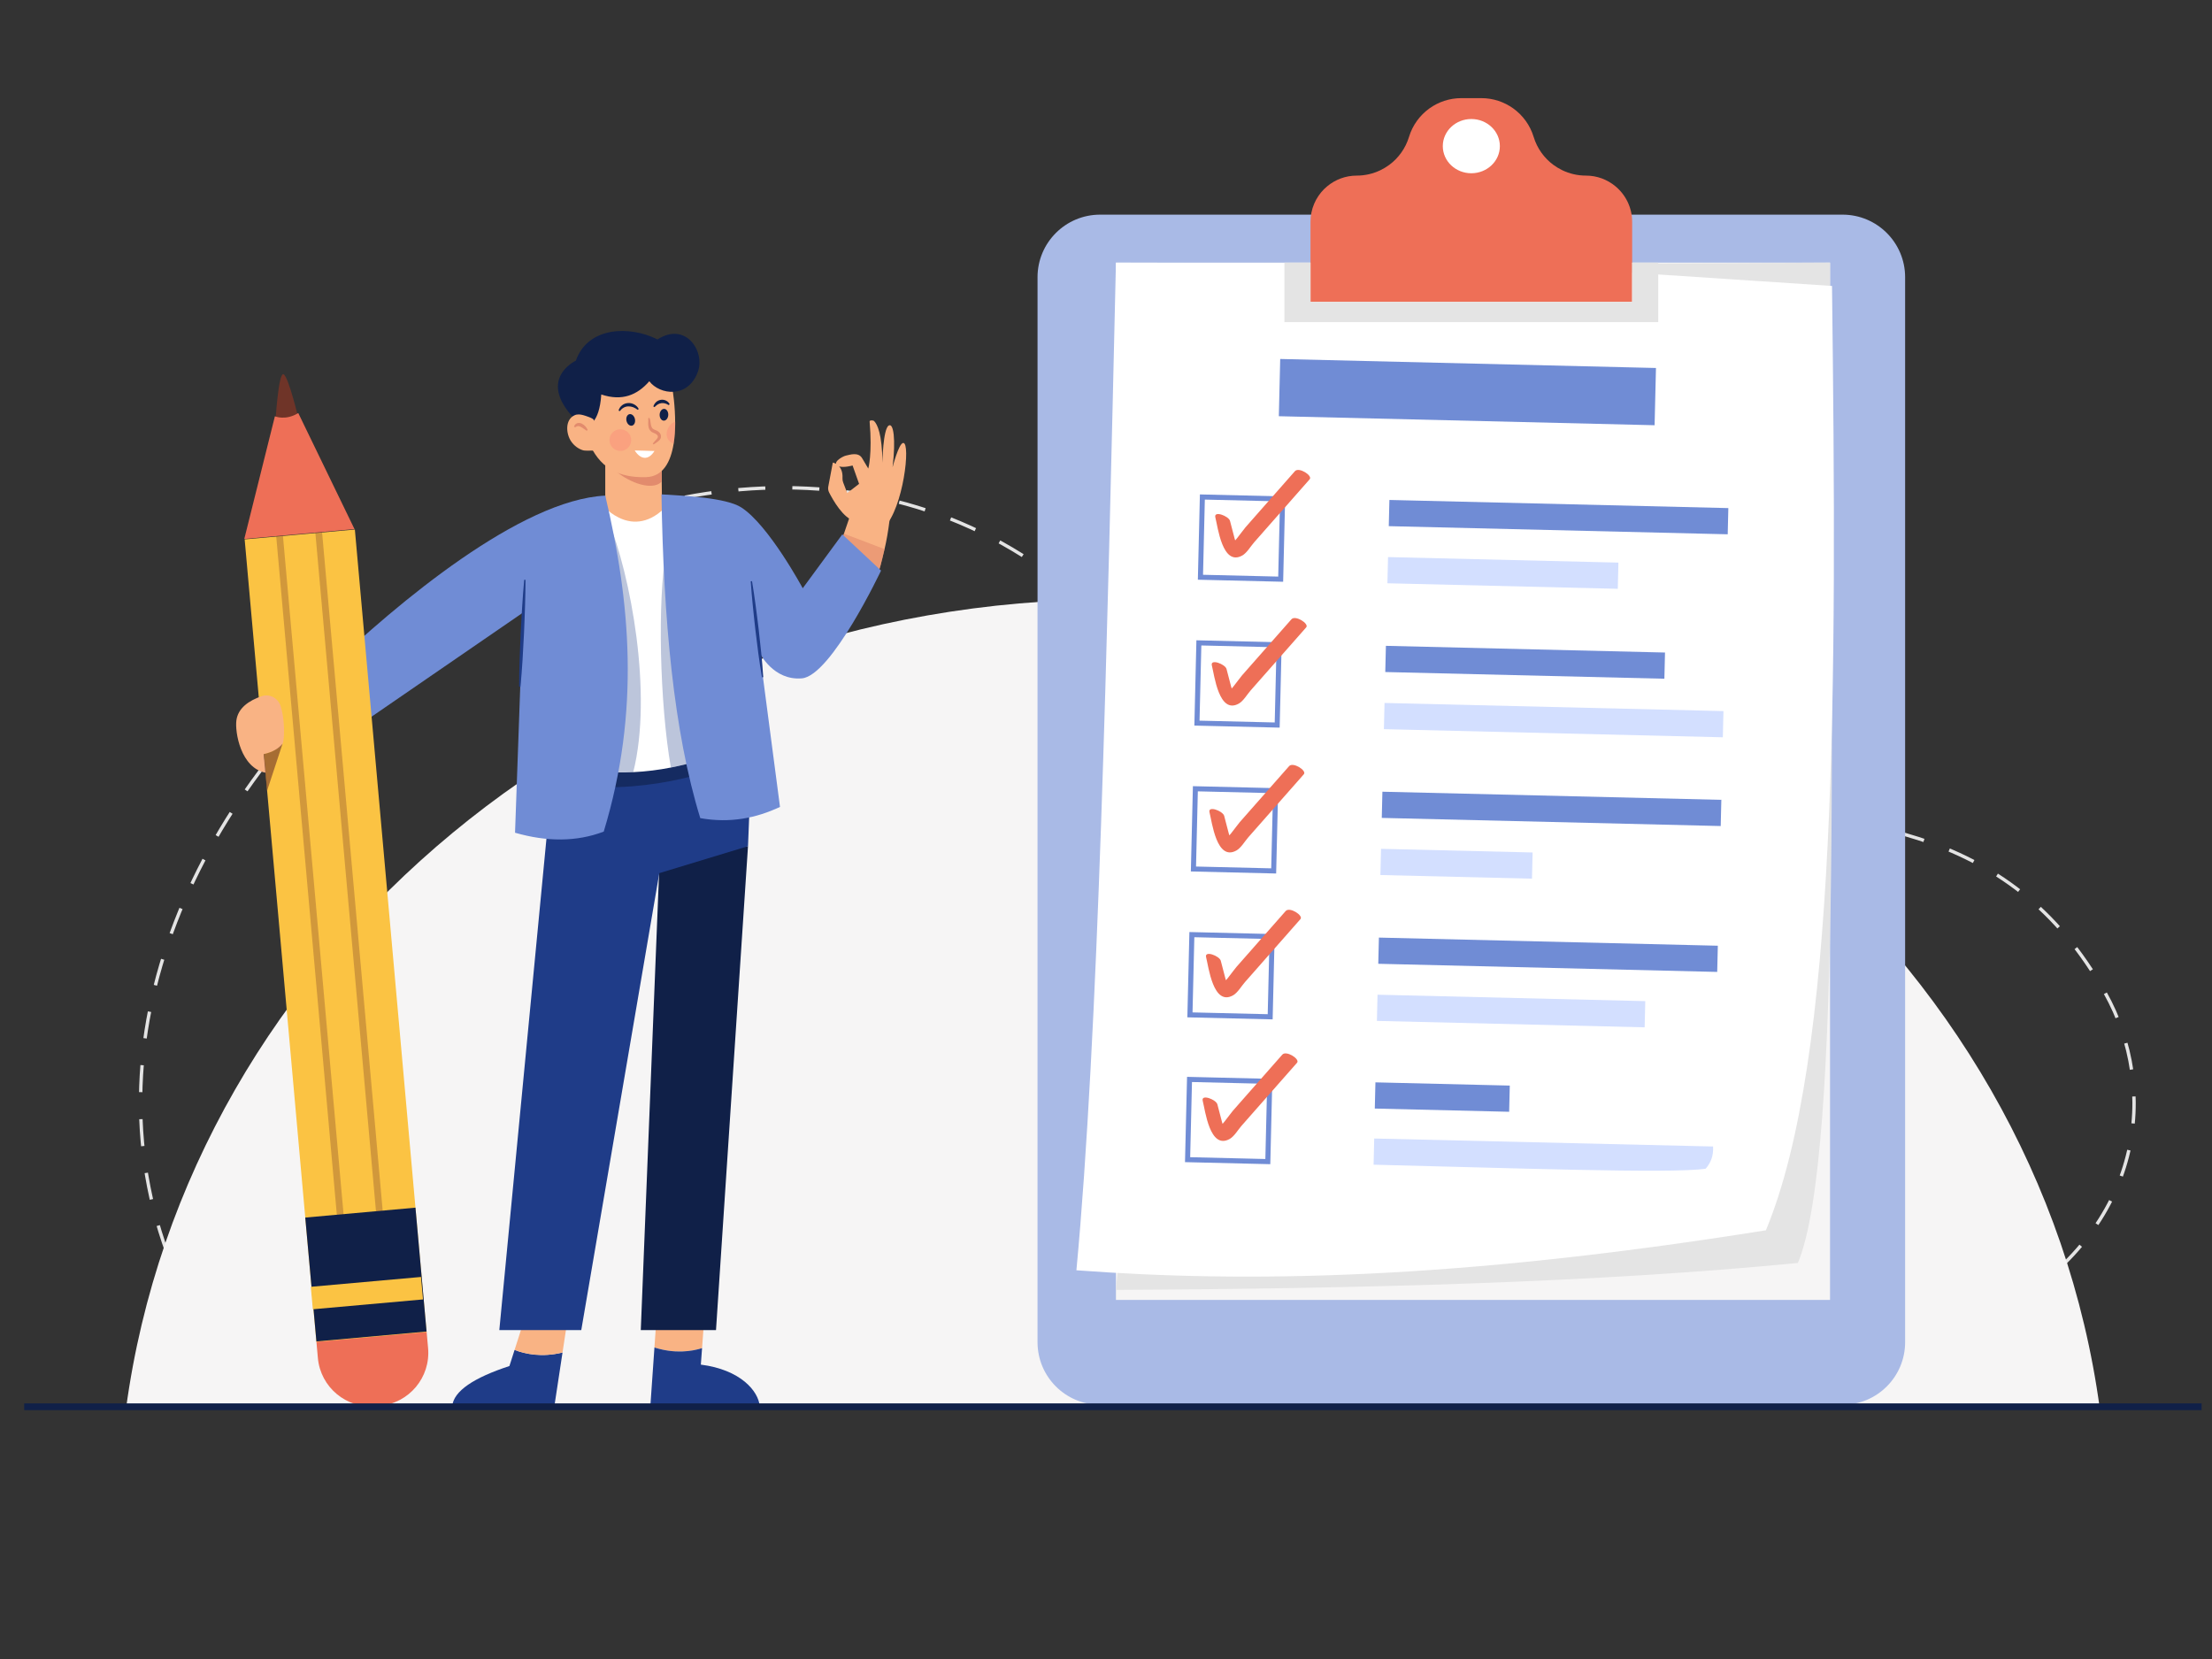 <?xml version="1.0" encoding="utf-8"?>
<!-- Generator: Adobe Illustrator 17.0.0, SVG Export Plug-In . SVG Version: 6.00 Build 0)  -->
<!DOCTYPE svg PUBLIC "-//W3C//DTD SVG 1.0//EN" "http://www.w3.org/TR/2001/REC-SVG-20010904/DTD/svg10.dtd">
<svg version="1.0" id="Слой_1" xmlns:x="http://ns.adobe.com/Extensibility/1.0/" xmlns:i="http://ns.adobe.com/AdobeIllustrator/10.0/" xmlns:graph="http://ns.adobe.com/Graphs/1.0/"
	 xmlns="http://www.w3.org/2000/svg" xmlns:xlink="http://www.w3.org/1999/xlink" x="0px" y="0px" width="640px" height="480px"
	 viewBox="0 0 640 480" enable-background="new 0 0 640 480" xml:space="preserve">
<rect x="0" y="0" width="640" height="480" fill="#333333" stroke="none"/>
<g>
	<g>
		<g>
			<path fill="none" stroke="#E4E4E4" stroke-width="0.975" stroke-miterlimit="10" stroke-dasharray="7.818,7.818" d="
				M609.154,287.386c30.52,54.615-13.643,161.771-293.732,87.3c-140.432-37.339-245.33,46.775-266.946-11.937
				C-1.874,225.991,203.751,67.792,318.095,178.239C422.612,279.192,553.606,187.984,609.154,287.386z"/>
		</g>
		<path fill="#F6F5F5" d="M607.546,407.604H36.454C54.327,275.556,175.343,173.416,322,173.416
			C468.647,173.416,589.673,275.556,607.546,407.604z"/>
	</g>
	<g>
		<path fill="#A9BAE6" d="M533.103,406.443H318.298c-10.001,0-18.108-8.107-18.108-18.108V80.212
			c0-10.001,8.107-18.108,18.108-18.108h214.805c10.001,0,18.108,8.107,18.108,18.108v308.123
			C551.211,398.336,543.104,406.443,533.103,406.443z"/>
		<g>
			<g>
				<rect x="322.877" y="75.982" fill="#F6F5F5" width="206.609" height="300.125"/>
				<path fill="#E4E4E4" d="M529.486,75.983c0.064,117.032,3.843,258.18-9.303,289.431c-57.903,5.642-125.703,7.452-197.309,7.789
					l27.219-296.315L529.486,75.983z"/>
				<path fill="#FFFFFF" d="M510.929,355.957c-90.251,14.444-150.57,15.206-199.492,11.573c6.34-67.487,8.881-179.6,11.438-291.533
					l108.754,0.241l98.427,6.497C531.49,198.91,531.647,306.223,510.929,355.957z"/>
			</g>
			<g>
				
					<rect x="370.141" y="104.937" transform="matrix(1 0.024 -0.024 1 2.781 -9.957)" fill="#708CD5" width="108.719" height="16.56"/>
				<g>
					<g>
						<g>
							
								<rect x="401.853" y="145.576" transform="matrix(1 0.024 -0.024 1 3.639 -10.567)" fill="#708CD5" width="98.064" height="7.58"/>
							
								<rect x="401.469" y="161.729" transform="matrix(1 0.024 -0.024 1 4.015 -10.184)" fill="#D3DFFF" width="66.656" height="7.58"/>
						</g>
						<g>
							
								<rect x="347.579" y="143.866" transform="matrix(1 0.024 -0.024 1 3.757 -8.408)" fill="#FFFFFF" stroke="#708CD5" stroke-width="1.462" stroke-miterlimit="10" width="23.215" height="23.215"/>
							<g>
								<path fill="#EE6F57" d="M351.638,149.703c0.716,2.743,2.04,14.234,7.794,11.021c1.327-0.741,2.451-2.7,3.443-3.827
									c1.784-2.026,3.569-4.052,5.353-6.078c3.569-4.052,7.138-8.104,10.706-12.156c0.915-1.038-3.124-3.643-4.272-2.339
									c-3.172,3.602-6.345,7.203-9.517,10.805c-1.586,1.801-3.172,3.602-4.758,5.403c-1.101,1.25-3.646,5.281-5.28,5.638
									c0.888,0.287,1.776,0.574,2.664,0.861c0.628,0.515-0.538-3.135-0.564-3.235c-0.443-1.695-0.885-3.39-1.328-5.084
									C355.515,149.312,351.096,147.629,351.638,149.703L351.638,149.703z"/>
							</g>
						</g>
					</g>
					<g>
						<g>
							
								<rect x="400.862" y="187.567" transform="matrix(1 0.024 -0.024 1 4.625 -10.329)" fill="#708CD5" width="80.754" height="7.58"/>
							
								<rect x="400.471" y="204.294" transform="matrix(1 0.024 -0.024 1 5.02 -10.518)" fill="#D3DFFF" width="98.064" height="7.58"/>
						</g>
						<g>
							
								<rect x="346.586" y="186.061" transform="matrix(1 0.024 -0.024 1 4.75 -8.373)" fill="#FFFFFF" stroke="#708CD5" stroke-width="1.462" stroke-miterlimit="10" width="23.215" height="23.215"/>
							<g>
								<path fill="#EE6F57" d="M350.629,192.553c0.716,2.743,2.04,14.234,7.794,11.021c1.327-0.741,2.451-2.7,3.443-3.827
									c1.784-2.026,3.569-4.052,5.353-6.078c3.569-4.052,7.138-8.104,10.706-12.156c0.915-1.038-3.124-3.643-4.272-2.339
									c-3.172,3.602-6.345,7.203-9.517,10.805c-1.586,1.801-3.172,3.602-4.758,5.403c-1.101,1.25-3.646,5.281-5.279,5.638
									c0.888,0.287,1.776,0.574,2.664,0.861c0.628,0.515-0.538-3.135-0.564-3.235c-0.443-1.695-0.885-3.39-1.328-5.084
									C354.506,192.161,350.088,190.478,350.629,192.553L350.629,192.553z"/>
							</g>
						</g>
					</g>
					<g>
						<g>
							
								<rect x="399.867" y="229.966" transform="matrix(1 0.024 -0.024 1 5.624 -10.497)" fill="#708CD5" width="98.064" height="7.58"/>
							
								<rect x="399.486" y="245.851" transform="matrix(1 0.024 -0.024 1 5.99 -9.846)" fill="#D3DFFF" width="43.856" height="7.58"/>
						</g>
						<g>
							
								<rect x="345.593" y="228.256" transform="matrix(1 0.024 -0.024 1 5.742 -8.338)" fill="#FFFFFF" stroke="#708CD5" stroke-width="1.462" stroke-miterlimit="10" width="23.215" height="23.215"/>
							<g>
								<path fill="#EE6F57" d="M349.951,235.047c0.716,2.743,2.04,14.234,7.794,11.021c1.327-0.741,2.451-2.7,3.443-3.827
									c1.784-2.026,3.569-4.052,5.353-6.078c3.569-4.052,7.138-8.104,10.706-12.156c0.915-1.038-3.124-3.643-4.272-2.339
									c-3.172,3.602-6.345,7.203-9.517,10.805c-1.586,1.801-3.172,3.602-4.758,5.403c-1.101,1.25-3.646,5.281-5.279,5.638
									c0.888,0.287,1.776,0.574,2.664,0.861c0.628,0.515-0.538-3.135-0.564-3.235c-0.443-1.695-0.885-3.39-1.328-5.084
									C353.828,234.656,349.41,232.973,349.951,235.047L349.951,235.047z"/>
							</g>
						</g>
					</g>
					<g>
						<g>
							
								<rect x="398.874" y="272.161" transform="matrix(1 0.024 -0.024 1 6.617 -10.462)" fill="#708CD5" width="98.064" height="7.58"/>
							
								<rect x="398.488" y="288.441" transform="matrix(1 0.024 -0.024 1 6.997 -10.206)" fill="#D3DFFF" width="77.467" height="7.58"/>
						</g>
						<g>
							
								<rect x="344.6" y="270.451" transform="matrix(1 0.024 -0.024 1 6.735 -8.303)" fill="#FFFFFF" stroke="#708CD5" stroke-width="1.462" stroke-miterlimit="10" width="23.215" height="23.215"/>
							<g>
								<path fill="#EE6F57" d="M348.965,276.965c0.716,2.743,2.04,14.234,7.794,11.021c1.327-0.741,2.451-2.7,3.443-3.827
									c1.784-2.026,3.569-4.052,5.353-6.078c3.569-4.052,7.138-8.104,10.706-12.156c0.915-1.038-3.124-3.643-4.272-2.339
									c-3.172,3.602-6.345,7.203-9.517,10.805c-1.586,1.801-3.172,3.602-4.758,5.403c-1.101,1.25-3.646,5.281-5.279,5.638
									c0.888,0.287,1.776,0.574,2.664,0.861c0.628,0.515-0.538-3.135-0.564-3.235c-0.443-1.695-0.885-3.39-1.328-5.084
									C352.842,276.574,348.423,274.891,348.965,276.965L348.965,276.965z"/>
							</g>
						</g>
					</g>
					<g>
						<g>
							
								<rect x="397.897" y="313.34" transform="matrix(1 0.024 -0.024 1 7.577 -9.731)" fill="#708CD5" width="38.873" height="7.58"/>
							<path fill="#D3DFFF" d="M495.639,331.714l-98.037-2.307l-0.178,7.578c37.929,0.89,86.224,2.667,96.078,1.155
								C494.997,336.438,495.804,334.35,495.639,331.714z"/>
						</g>
						<g>
							
								<rect x="343.939" y="312.334" transform="matrix(1 0.024 -0.024 1 7.72 -8.276)" fill="#FFFFFF" stroke="#708CD5" stroke-width="1.462" stroke-miterlimit="10" width="23.215" height="23.215"/>
							<g>
								<path fill="#EE6F57" d="M347.987,318.516c0.716,2.743,2.04,14.234,7.794,11.021c1.327-0.741,2.451-2.7,3.443-3.827
									c1.784-2.026,3.569-4.052,5.353-6.078c3.569-4.052,7.138-8.104,10.706-12.156c0.915-1.038-3.124-3.643-4.272-2.339
									c-3.172,3.602-6.345,7.203-9.517,10.805c-1.586,1.801-3.172,3.602-4.758,5.403c-1.101,1.25-3.646,5.281-5.28,5.638
									c0.888,0.287,1.776,0.574,2.664,0.861c0.628,0.515-0.538-3.135-0.564-3.235c-0.443-1.695-0.885-3.39-1.328-5.084
									C351.864,318.125,347.445,316.442,347.987,318.516L347.987,318.516z"/>
							</g>
						</g>
					</g>
				</g>
			</g>
		</g>
		<g>
			<path fill="#EE6F57" d="M472.233,64.19v23.165h-93.067V64.19c0-3.693,1.501-7.036,3.918-9.463
				c0.302-0.302,0.614-0.585,0.945-0.848c2.31-1.92,5.282-3.07,8.517-3.07c2.427,0,4.756-0.556,6.841-1.559
				c0.906-0.439,1.764-0.955,2.573-1.55c2.66-1.969,4.697-4.765,5.711-8.098c1.033-3.401,3.148-6.247,5.886-8.225
				c2.631-1.891,5.837-2.982,9.239-2.982h5.808c3.401,0,6.607,1.091,9.239,2.982c2.738,1.978,4.853,4.824,5.886,8.225
				c1.013,3.333,3.05,6.13,5.711,8.098c0.809,0.594,1.666,1.111,2.573,1.55c2.086,1.004,4.415,1.559,6.841,1.559
				c3.235,0,6.208,1.15,8.517,3.07C470.342,56.325,472.233,60.038,472.233,64.19z"/>
			<polygon fill="#E4E4E4" points="479.786,75.982 479.786,93.202 371.613,93.202 371.613,75.982 379.166,75.982 379.166,87.354 
				472.233,87.354 472.233,75.982 			"/>
			<ellipse fill="#FFFFFF" cx="425.701" cy="42.281" rx="8.255" ry="7.846"/>
		</g>
	</g>
	<g>
		<g>
			<path fill="#F9B384" d="M247.342,150.73c-3.301-0.625-6.386-6.14-7.458-8.255c-0.263-0.519-0.345-1.106-0.237-1.678l1.314-6.963
				c0,0,3.031,0.515,2.797,4.552c-0.024,0.419,0.061,0.837,0.211,1.229l1.161,3.036l3.431-2.656l-1.881-5.312
				c0,0-2.518,0.692-3.818,0.277c-2.669-0.852,0.83-2.933,1.937-3.154c1.107-0.221,3.541-1.107,4.648,0.775
				c1.107,1.881,1.771,2.988,1.771,2.988s1.217-4.206,0.387-13.613c-0.037-0.423,1.023-0.414,1.321-0.111
				c0.891,0.907,2.311,3.668,2.387,12.064c0,0,0.148-9.784,1.826-10.79c1.383-0.83,2.082,3.959,1.108,12.08
				c0,0,1.806-7.032,3.098-7.044c2.181-0.021,0.029,18.779-5.453,24.383L247.342,150.73z"/>
			<path fill="#F9B384" d="M257.692,147.853c-0.097,0.936-0.205,1.842-0.322,2.719v0.01c-0.39,3.118-0.877,5.906-1.442,8.293
				c-0.029,0.117-0.049,0.224-0.078,0.331c-1.666,6.831-1.969,10.174-7.66,9.278l-5.857-6.666l-0.058-0.068l-0.429-0.487
				l1.189-3.508l0.156-0.458l0.877-2.553l0.107-0.331l1.501-4.395l0.604-1.783L257.692,147.853z"/>
		</g>
		<g>
			<path fill="#1F3C88" d="M148.882,390.574l-1.491,4.659c-10.222,3.358-16.185,7.206-16.567,11.694h29.561l2.37-15.601
				C156.768,392.788,151.97,391.771,148.882,390.574z"/>
			<path fill="#F9B384" d="M152.589,378.991l-3.706,11.583c3.088,1.197,7.885,2.214,13.872,0.753l1.528-10.062L152.589,378.991z"/>
			<path fill="#F9B384" d="M203.128,390.058l0.867-11.797l-13.887,0.731l-0.759,10.875
				C195.229,391.741,200.088,391.007,203.128,390.058z"/>
			<path fill="#1F3C88" d="M219.831,406.928c-0.382-4.488-5.604-10.639-17.054-12.1l0.351-4.77c-3.04,0.95-7.899,1.683-13.778-0.191
				l-1.19,17.061H219.831z"/>
		</g>
		<polygon fill="#F9B384" points="191.872,153.759 175.12,153.876 175.12,128.538 191.365,128.538 191.375,130.087 191.453,138.117 
			191.57,151.011 		"/>
		<path fill="#E28B6D" d="M191.453,139.336c-3.011,3.167-10.866-0.409-14.179-3.898l14.101-4.132L191.453,139.336z"/>
		<path fill="#F9B384" d="M195.341,122.691c-0.01,1.871-0.127,3.83-0.439,5.701c-0.819,5.107-2.982,9.521-7.972,9.658
			c-11.792,0.341-15.154-6.403-17.376-11.918c-2.222-5.526,1.384-18.808,1.384-18.808l15.261-1.51l8.381,6.87
			C194.581,112.682,195.39,117.35,195.341,122.691z"/>
		<path fill="#102048" d="M170.031,122.972c0,0,3.364-0.155,3.939-8.838c6.015,2.013,10.411,0.178,13.894-3.828
			c2.972,3.925,11.291,5.154,14.101-2.882c2.03-5.807-3.573-14.455-11.735-9.217c-7.999-4.041-20.131-3.764-23.622,6.149
			c0,0-12.137,5.596,0.714,17.917C167.58,122.519,170.031,122.972,170.031,122.972z"/>
		<polygon fill="#102048" points="216.422,244.823 207.162,384.838 185.398,384.838 190.839,248.973 194.169,247.43 		"/>
		<polygon fill="#1F3C88" points="159.735,225.666 144.468,384.838 168.181,384.838 190.758,252.628 216.42,244.831 217.557,216.57 
			160.385,215.271 		"/>
		<path opacity="0.6" fill="#102048" d="M163.14,226.013c12.953,4.65,43.341-0.664,49.651-7.14l-4.484-8.967l-49.983,6.642
			L163.14,226.013z"/>
		<path fill="#FFFFFF" d="M211.626,216.713c-0.419,0.175-0.848,0.361-1.286,0.526c-4.843,1.969-10.359,3.693-16.236,4.834
			c-3.508,0.692-7.163,1.16-10.885,1.335c-5.613,0.283-11.382-0.088-17.093-1.384l7.26-67.691l0.887-8.254
			c0,0,9.502,11.694,19.978-1.218L211.626,216.713z"/>
		<path opacity="0.3" fill="#1F3C88" d="M183.218,223.408c-5.613,0.283-11.382-0.088-17.093-1.384l7.26-67.691l2.592-3.747
			C182.38,166.16,188.939,200.643,183.218,223.408z"/>
		<path fill="#708CD5" d="M175.125,143.399c7.219,30.649,10.189,62.187-0.447,97.209c-7.887,3-16.474,2.966-25.663,0.325
			l2.274-63.669l-53.518,36.788l-3.248-20.059C115.096,174.323,150.666,144.605,175.125,143.399z"/>
		<path opacity="0.3" fill="#1F3C88" d="M210.339,217.239c-4.843,1.969-10.359,3.693-16.236,4.834
			c-3.226-18.496-3.937-48.882-1.316-62.594L210.339,217.239z"/>
		<path opacity="0.6" fill="#E28B6D" d="M255.928,158.875c-0.029,0.117-0.049,0.224-0.078,0.331
			c-1.666,6.831-1.969,10.174-7.66,9.278l-5.857-6.666l-0.058-0.068l0.76-3.996l0.156-0.458l0.877-2.553l0.107-0.331
			L255.928,158.875z"/>
		<path fill="#708CD5" d="M254.914,165.083c0,0-14.374,30.454-22.901,31.185c-8.266,0.709-12.182-7.309-12.182-7.309l5.847,44.507
			c-6.87,3.216-14.365,4.785-23.067,3.245c-7.728-25.094-10.649-57.541-11.224-93.676c6.256,0.39,18.648,0.924,23.084,3.776
			c7.959,5.116,17.785,23.389,17.785,23.389l11.451-15.592L254.914,165.083z"/>
		<g>
			<path fill="#6F3428" d="M79.68,122.173c0,0,0.87-14.569,2.353-13.881c1.483,0.687,4.456,13.355,4.456,13.355l-3.18,5.131
				L79.68,122.173z"/>
			<path fill="#EE6F57" d="M123.426,385.245l0.431,4.795c0.76,8.464-5.485,15.943-13.949,16.703l-1.233,0.111
				c-8.464,0.76-15.943-5.485-16.703-13.949l-0.431-4.795L123.426,385.245z"/>
			
				<rect x="-19.5" y="254.585" transform="matrix(-0.089 -0.996 0.996 -0.089 -163.767 391.469)" fill="#FBC343" width="233.107" height="32.013"/>
			
				<rect x="89.66" y="149.44" transform="matrix(0.996 -0.089 0.089 0.996 -22.132 9.541)" opacity="0.3" fill="none" stroke="#6F3428" stroke-width="1.949" stroke-miterlimit="10" width="11.369" height="204.326"/>
			<polygon fill="#102048" points="123.421,385.248 91.545,388.113 90.706,378.757 90.122,372.257 88.319,352.279 120.205,349.414 
				121.998,369.392 122.583,375.892 			"/>
			
				<rect x="90.35" y="370.812" transform="matrix(0.996 -0.089 0.089 0.996 -33.06 11.023)" fill="#FBC343" width="32.005" height="6.526"/>
			<path fill="#EE6F57" d="M70.678,155.938l8.857-35.495c0,0,3.057,1.356,6.765-0.934l16.265,33.564L70.678,155.938z"/>
		</g>
		<path fill="#F9B384" d="M171.795,121.503c-0.143-0.523-2.522-1.243-3.047-1.388c-0.81-0.224-1.695-0.334-2.485,0.023
			c-2.878,1.3-2.493,5.421-1.002,7.586c0.845,1.227,2.081,2.171,3.519,2.583c0.523,0.15,5.473,0.209,5.256-0.587
			C174.035,129.716,171.8,121.52,171.795,121.503z"/>
		<path fill="#F9B384" d="M81.205,204.307c-0.748-2.347-3.208-3.665-5.537-2.861c-3.627,1.252-6.786,3.377-7.276,6.992
			c-0.446,3.292,1.201,13.806,8.554,15.157l-0.6-5.402c0,0,4.502-1.05,5.402-3.001C82.378,213.826,82.42,208.122,81.205,204.307z"/>
		<path fill="#1F3C88" d="M217.584,168.147c0.387,2.301,0.716,4.609,1.032,6.918c0.327,2.308,0.586,4.624,0.883,6.935l0.755,6.95
			c0.22,2.32,0.436,4.641,0.579,6.971l-0.378,0.044c-0.399-2.3-0.725-4.608-1.046-6.916l-0.869-6.937
			c-0.245-2.318-0.527-4.631-0.741-6.952c-0.226-2.32-0.438-4.641-0.593-6.969L217.584,168.147z"/>
		<path fill="#1F3C88" d="M152.048,167.772c-0.005,2.584-0.068,5.165-0.145,7.746c-0.065,2.581-0.198,5.159-0.294,7.739
			l-0.422,7.733c-0.173,2.576-0.35,5.152-0.6,7.724l-0.381-0.018c-0.007-2.585,0.059-5.166,0.131-7.746l0.308-7.738
			c0.148-2.577,0.258-5.156,0.437-7.732c0.167-2.576,0.348-5.152,0.586-7.725L152.048,167.772z"/>
		
			<ellipse transform="matrix(0.976 -0.219 0.219 0.976 -22.16 42.824)" fill="#102048" cx="182.403" cy="121.534" rx="1.249" ry="1.705"/>
		
			<ellipse transform="matrix(0.999 0.042 -0.042 0.999 5.251 -8.018)" fill="#102048" cx="192.088" cy="120.072" rx="1.249" ry="1.705"/>
		<path fill="#E28B6D" d="M187.919,120.896c0.334,0.805,0.281,1.674,0.497,2.334c0.11,0.334,0.262,0.627,0.472,0.81
			c0.196,0.178,0.512,0.294,0.914,0.45c0.414,0.16,0.854,0.446,1.155,0.87c0.319,0.413,0.407,1.127,0.118,1.595
			c-0.259,0.468-0.632,0.725-0.952,0.963c-0.334,0.225-0.656,0.465-1.003,0.676l-0.25-0.287c0.256-0.316,0.537-0.602,0.806-0.903
			c0.277-0.285,0.531-0.563,0.629-0.82c0.207-0.451-0.235-0.944-0.875-1.199c-0.33-0.15-0.805-0.283-1.188-0.674
			c-0.37-0.377-0.552-0.849-0.625-1.289c-0.161-0.903,0.023-1.675-0.064-2.426L187.919,120.896z"/>
		<path fill="#102048" d="M178.972,118.793c0.144-0.578,0.496-1.125,0.995-1.519c0.491-0.408,1.131-0.628,1.767-0.661
			c1.28-0.077,2.547,0.651,3.073,1.726l-0.298,0.237c-0.846-0.664-1.778-1.029-2.727-0.995c-0.952,0.025-1.817,0.515-2.463,1.373
			L178.972,118.793z"/>
		<path fill="#102048" d="M189.031,117.6c0.144-0.451,0.397-0.879,0.765-1.231c0.36-0.361,0.861-0.599,1.383-0.685
			c1.047-0.173,2.172,0.359,2.584,1.289l-0.305,0.229c-0.685-0.46-1.432-0.655-2.136-0.558c-0.353,0.047-0.687,0.18-1.018,0.372
			c-0.325,0.203-0.621,0.48-0.945,0.778L189.031,117.6z"/>
		<path fill="#FFFFFF" d="M183.64,130.334c1.701,2.663,3.969,2.953,5.72,0.15L183.64,130.334z"/>
		<path opacity="0.4" fill="#FC8879" d="M195.387,122.041c-0.01,1.871-0.172,4.48-0.484,6.351c-1.179-0.38-2.037-1.481-2.037-2.797
			C192.866,124.123,193.993,122.265,195.387,122.041z"/>
		<circle opacity="0.4" fill="#FC8879" cx="179.486" cy="127.336" r="3.143"/>
		<path fill="#E28B6D" d="M169.735,124.633c-0.621-0.421-1.19-0.883-1.757-1.157c-0.281-0.138-0.542-0.221-0.775-0.201
			c-0.235,0.017-0.506,0.155-0.811,0.372l-0.32-0.207c0.133-0.389,0.412-0.826,0.926-0.996c0.51-0.177,1.027-0.034,1.41,0.163
			c0.776,0.424,1.307,1.049,1.63,1.796L169.735,124.633z"/>
		<path opacity="0.6" fill="#6F3428" d="M81.748,215.191l-4.523,13.743l-0.934-10.74C79.102,217.583,80.637,216.457,81.748,215.191z
			"/>
	</g>
	<line fill="none" stroke="#102048" stroke-width="1.949" stroke-miterlimit="10" x1="7" y1="407.017" x2="637" y2="407.017"/>
</g>
</svg>

